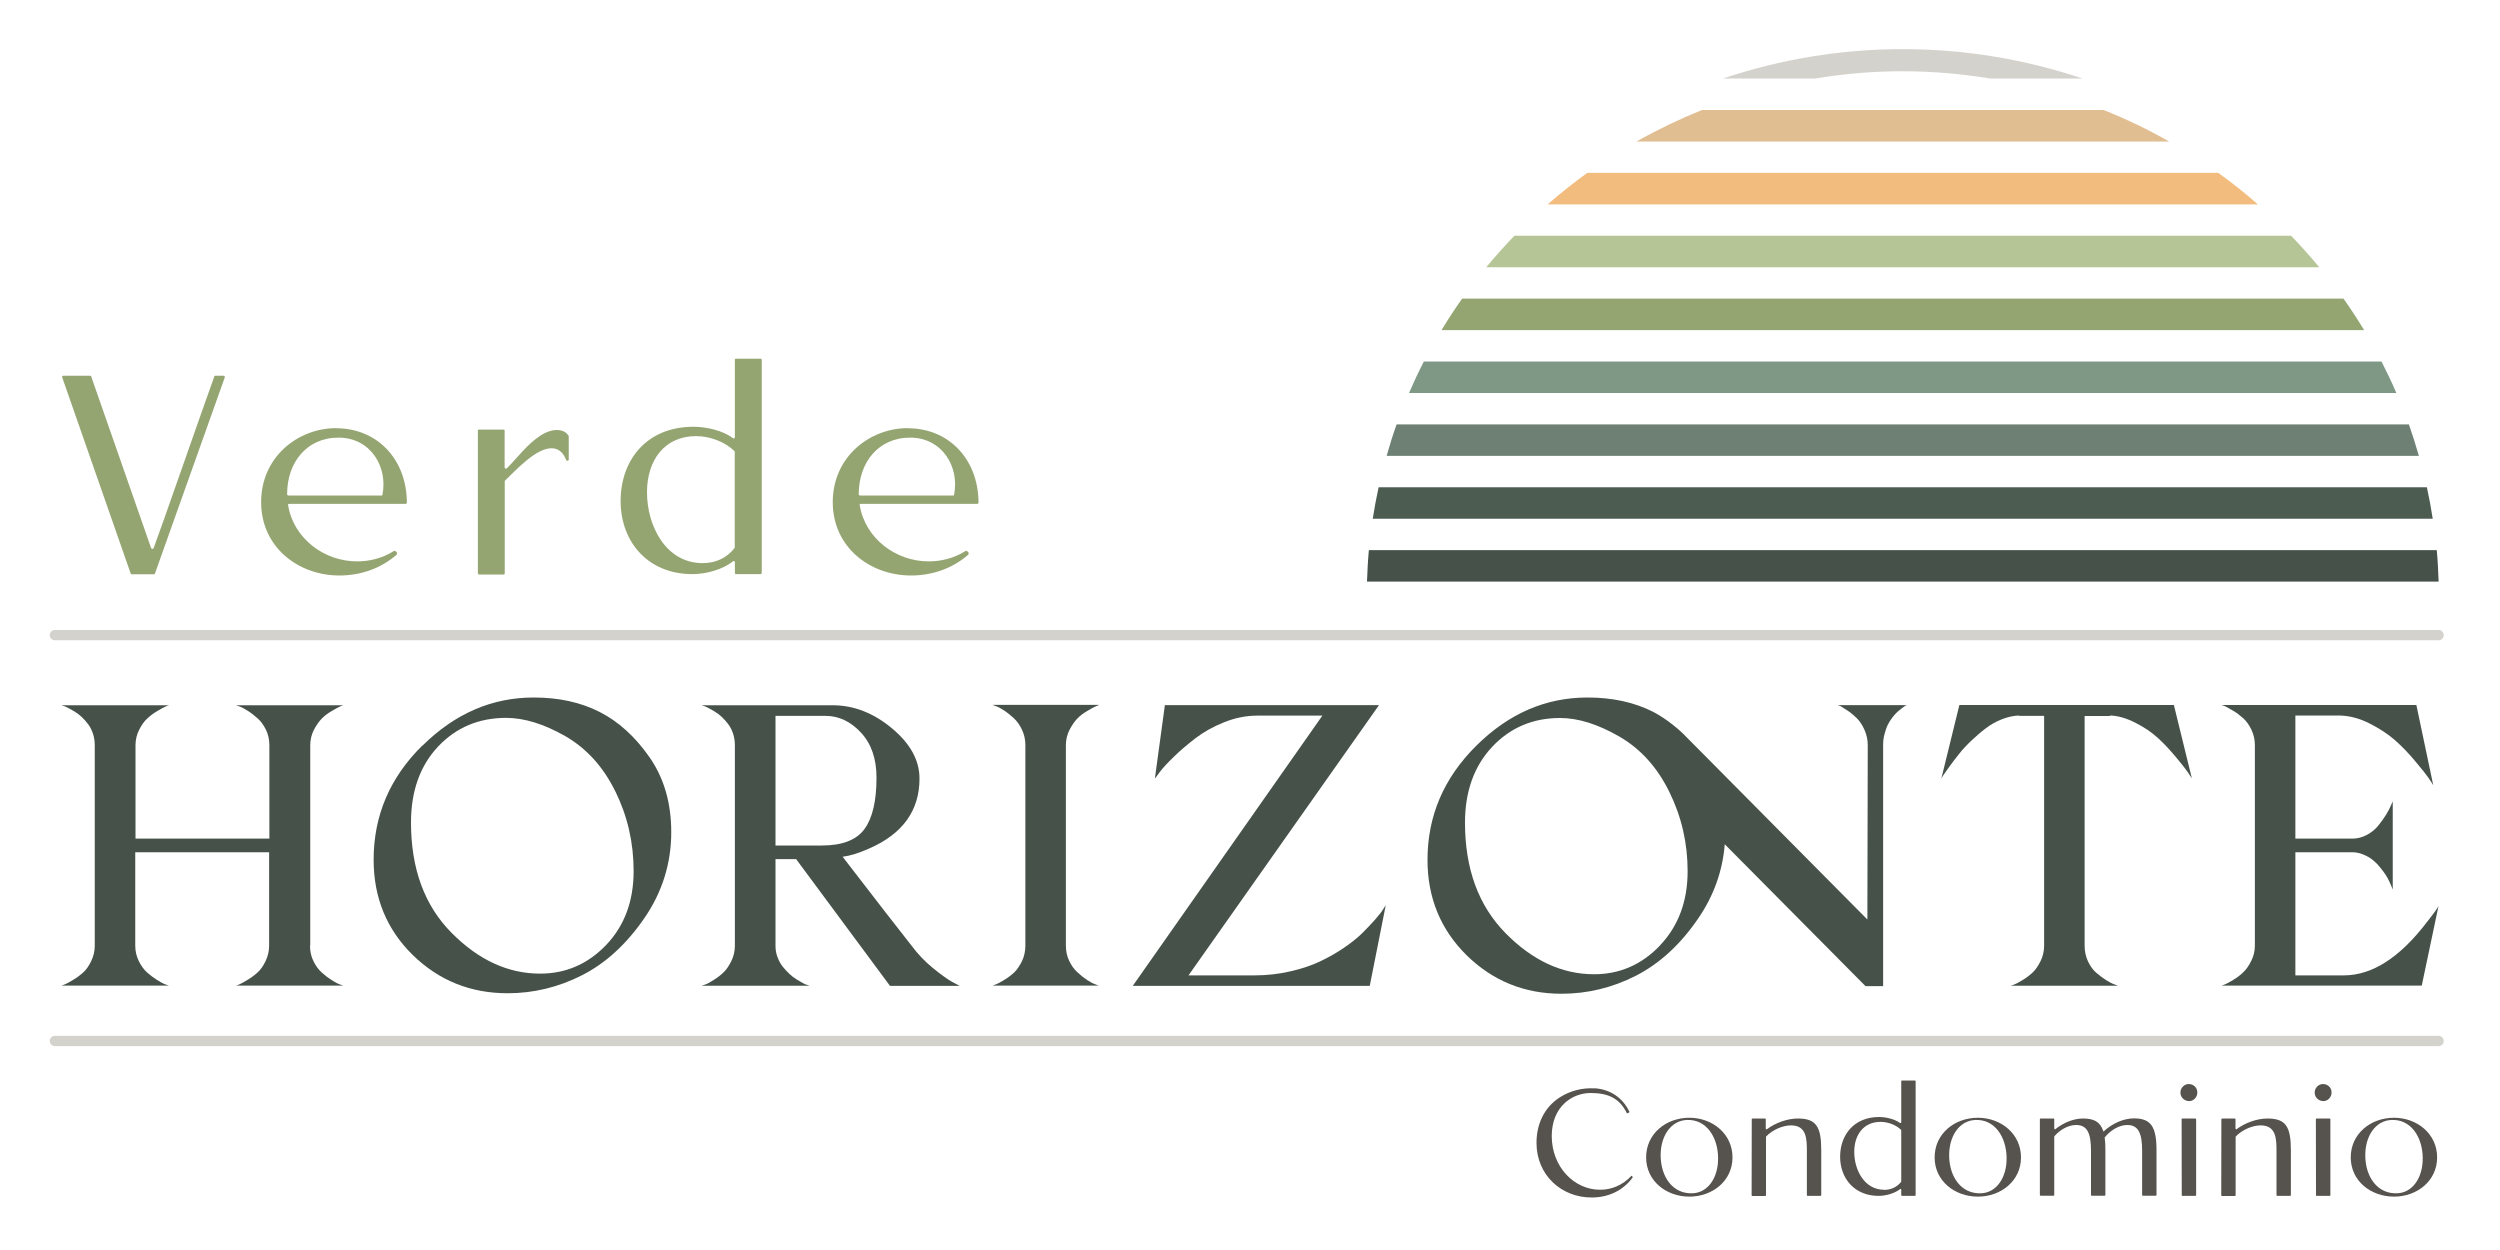 <svg xmlns="http://www.w3.org/2000/svg" id="Capa_1" data-name="Capa 1" width="200" height="100" viewBox="0 0 200 100"><defs><style> .cls-1 { fill: #95a572; } .cls-1, .cls-2, .cls-3, .cls-4, .cls-5, .cls-6, .cls-7, .cls-8, .cls-9, .cls-10 { stroke-width: 0px; } .cls-2 { fill: #4c5c50; } .cls-3 { fill: #b6c596; } .cls-4 { fill: #e1be92; } .cls-5 { fill: #f2bc7e; } .cls-6 { fill: #7e9885; } .cls-7 { fill: #d4d2cc; } .cls-8 { fill: #56534e; } .cls-9 { fill: #6e8074; } .cls-10 { fill: #465249; } </style></defs><g><path class="cls-10" d="m24.8,75.65c0,.45.09.86.27,1.23.18.37.4.68.66.91.26.24.52.44.79.61.27.17.49.29.66.35l.29.1h-8.6c.09-.02.19-.06.3-.11.12-.05.33-.17.63-.35.3-.18.57-.38.8-.59.24-.21.45-.51.64-.9s.29-.8.29-1.25v-7.47h-10.71v7.47c0,.45.1.87.29,1.25.19.38.42.69.67.91s.52.42.79.59c.27.17.49.29.66.35l.29.1H4.92c.06-.02.16-.06.29-.11.13-.05.34-.17.64-.35.3-.18.57-.38.8-.59.24-.21.45-.51.64-.9s.29-.8.29-1.25v-16.04c0-.32-.05-.63-.14-.91-.1-.29-.22-.54-.38-.75-.16-.21-.33-.41-.51-.58-.18-.17-.37-.32-.56-.43-.19-.12-.37-.22-.53-.3-.16-.09-.28-.14-.37-.16l-.16-.06h8.6c-.09.02-.19.06-.3.11-.12.05-.33.17-.64.35-.31.18-.58.38-.82.61-.24.22-.45.52-.64.9-.19.37-.29.79-.29,1.23v7.47h10.71v-7.47c0-.45-.09-.86-.27-1.23-.18-.37-.4-.68-.66-.91-.26-.23-.52-.44-.79-.61-.27-.17-.49-.29-.66-.35l-.29-.1h8.6c-.09.02-.19.06-.3.11-.12.05-.33.17-.64.35-.31.18-.58.38-.8.61-.22.22-.43.52-.63.9-.19.37-.29.79-.29,1.23v16.04Z"></path><path class="cls-10" d="m33.8,59.65c2.6-2.57,5.56-3.85,8.9-3.85,1.99,0,3.74.38,5.26,1.15,1.52.77,2.85,1.98,4.01,3.64,1.15,1.66,1.73,3.65,1.73,5.98,0,2.5-.72,4.8-2.15,6.88-1.43,2.08-3.1,3.61-4.99,4.57-1.89.96-3.88,1.44-5.95,1.44-2.97,0-5.5-1.02-7.59-3.06-2.08-2.04-3.13-4.58-3.13-7.62,0-3.53,1.3-6.58,3.9-9.14Zm15.43,3.67c-.97-1.98-2.31-3.45-4.01-4.43-1.7-.97-3.28-1.46-4.73-1.46-2.18,0-3.99.76-5.44,2.29-1.44,1.53-2.17,3.56-2.17,6.08,0,3.7,1.08,6.64,3.24,8.82,2.16,2.18,4.52,3.27,7.09,3.27,2.05,0,3.81-.76,5.28-2.29,1.46-1.53,2.2-3.5,2.2-5.92,0-2.27-.49-4.39-1.46-6.37Z"></path><path class="cls-10" d="m63.68,68.73h-1.64v6.93c0,.32.05.63.16.91.11.29.24.53.4.74.16.2.34.4.53.58.19.18.38.33.58.45.19.12.36.22.51.3.15.09.28.14.38.16l.16.06h-8.63c.06-.02.16-.05.29-.1.13-.04.34-.15.64-.34.3-.18.57-.39.8-.61.24-.22.45-.53.64-.91s.29-.8.29-1.25v-16.04c0-.32-.05-.63-.14-.91-.1-.29-.22-.54-.38-.75-.16-.21-.33-.41-.51-.58-.18-.17-.37-.32-.56-.43-.19-.12-.37-.22-.53-.3-.16-.09-.28-.14-.37-.16l-.16-.06h10.46c1.69,0,3.27.61,4.75,1.84,1.48,1.23,2.21,2.57,2.21,4.03,0,2.57-1.36,4.44-4.07,5.61-.77.34-1.46.56-2.08.64,2.8,3.64,4.64,6.01,5.52,7.12.49.66,1.06,1.26,1.7,1.78.64.52,1.15.89,1.54,1.11l.61.32h-5.58l-7.51-10.14Zm-1.64-11.45v10.36h3.72c1.62,0,2.76-.44,3.4-1.32.64-.88.96-2.25.96-4.11,0-1.52-.42-2.72-1.25-3.61-.83-.89-1.78-1.33-2.82-1.33h-4.01Z"></path><path class="cls-10" d="m87.9,56.41c-.06.02-.16.06-.27.11-.12.05-.33.17-.64.35-.31.18-.58.38-.8.61-.22.22-.43.53-.63.91-.19.38-.29.79-.29,1.22v16.04c0,.45.09.86.27,1.23.18.37.4.68.66.91.26.24.51.44.77.61.26.17.48.29.67.35l.26.1h-8.5c.06-.02.15-.05.27-.1.12-.04.33-.15.64-.34.31-.18.58-.39.82-.61.23-.22.44-.53.63-.91.18-.38.27-.8.27-1.25v-16.04c0-.43-.09-.83-.27-1.22-.18-.38-.4-.69-.66-.93-.26-.23-.51-.44-.77-.61-.26-.17-.48-.29-.67-.35l-.26-.1h8.5Z"></path><path class="cls-10" d="m92.39,62.28l.8-5.87h17.13l-15.24,21.62h5.29c.98,0,1.94-.11,2.85-.32.92-.21,1.72-.48,2.39-.8.67-.32,1.31-.68,1.91-1.09.6-.41,1.1-.81,1.49-1.2.4-.4.74-.76,1.03-1.09.29-.33.5-.6.63-.82l.19-.29-1.28,6.45h-18.96l15.17-21.62h-5.2c-.9,0-1.79.18-2.66.53-.88.35-1.64.78-2.28,1.27-.64.49-1.22.98-1.73,1.48-.51.49-.9.91-1.15,1.25l-.38.51Z"></path><path class="cls-10" d="m147.04,56.41h5.48s-.05.04-.1.06c-.04.02-.13.08-.26.18-.13.1-.25.2-.37.3-.12.11-.25.26-.4.45-.15.19-.27.39-.37.59-.1.2-.18.45-.26.74-.08.29-.11.58-.11.88v19.28h-1.41l-11.26-11.35c-.17,2.14-.88,4.12-2.12,5.93-1.43,2.1-3.1,3.62-4.99,4.59-1.89.96-3.88,1.44-5.95,1.44-2.97,0-5.5-1.03-7.59-3.08-2.08-2.05-3.13-4.6-3.13-7.63,0-3.51,1.3-6.55,3.9-9.13,2.6-2.58,5.56-3.86,8.9-3.86,1.99,0,3.74.38,5.26,1.15.56.3,1.09.65,1.6,1.06.38.3.74.62,1.06.96l14.47,14.59c.02-7.93.03-12.58.03-13.95,0-.43-.09-.83-.26-1.22-.17-.38-.37-.69-.61-.93-.24-.23-.47-.43-.71-.59-.24-.16-.43-.28-.58-.37l-.26-.1Zm-14.23,19.21c1.46-1.54,2.2-3.52,2.2-5.93,0-2.25-.49-4.36-1.46-6.33-.97-1.98-2.31-3.46-4.01-4.44-1.7-.98-3.28-1.48-4.73-1.48-2.18,0-3.99.77-5.44,2.31-1.44,1.54-2.17,3.56-2.17,6.06,0,3.7,1.08,6.64,3.24,8.84,2.16,2.19,4.52,3.29,7.09,3.29,2.05,0,3.81-.77,5.28-2.31Z"></path><path class="cls-10" d="m168.79,57.28h-2.02v18.38c0,.45.09.87.27,1.25.18.38.4.69.66.91s.52.42.79.59c.27.17.5.29.69.35l.26.1h-8.6c.09-.02.19-.05.3-.1.12-.04.33-.15.64-.34.31-.18.58-.39.82-.61.24-.22.45-.53.64-.91s.29-.8.29-1.25v-18.38h-2.02v-.03c-.45.02-.9.12-1.36.3-.46.18-.89.42-1.28.72-.4.3-.78.63-1.15.98-.37.35-.71.71-.99,1.07-.29.36-.54.69-.75.98-.21.29-.38.53-.51.72l-.16.26,1.44-5.87h17.16l1.44,5.87c-.09-.13-.2-.3-.35-.53-.15-.22-.47-.63-.95-1.2s-.96-1.09-1.44-1.52c-.48-.44-1.07-.84-1.78-1.2-.71-.36-1.38-.56-2.02-.58v.03Z"></path><path class="cls-10" d="m187.55,78.03c2.25-.02,4.45-1.44,6.61-4.27.62-.79.93-1.23.93-1.32l-1.35,6.41h-16.01c.06-.02.16-.06.29-.11.13-.05.34-.17.64-.35.3-.18.57-.38.8-.61.24-.22.45-.53.64-.91s.29-.79.29-1.22v-16.04c0-.43-.09-.83-.27-1.22-.18-.38-.4-.69-.66-.93-.26-.23-.52-.43-.79-.59-.27-.16-.49-.28-.66-.37l-.29-.1h15.59l1.35,6.42c-.09-.15-.21-.35-.38-.59-.17-.25-.52-.69-1.06-1.33-.53-.64-1.08-1.21-1.64-1.7-.56-.49-1.25-.94-2.07-1.35-.82-.41-1.64-.61-2.45-.61h-3.43v9.85h4.55c.41,0,.8-.1,1.17-.3.37-.2.68-.45.91-.74.24-.29.44-.58.63-.88.18-.3.32-.56.4-.77l.13-.29v7.06s-.04-.1-.06-.16c-.02-.06-.08-.2-.18-.42-.1-.21-.2-.41-.32-.59-.12-.18-.27-.39-.47-.63-.19-.24-.39-.43-.59-.59-.2-.16-.45-.3-.74-.42-.29-.12-.58-.18-.88-.18h-4.55v9.85h3.91Z"></path></g><g><path class="cls-1" d="m7.21,30.06c.07,0,.09.02.09.07l4.79,13.72c.07.09.14.09.2,0,.64-1.7,3.77-10.73,4.85-13.72,0-.05.02-.07.09-.07h.64c.09,0,.14.05.11.14l-5.58,15.67s-.02.07-.09.07h-1.75c-.07,0-.09-.02-.11-.07l-5.47-15.67c-.02-.09,0-.14.09-.14h2.13Z"></path><path class="cls-1" d="m26.9,34.26c3.22,0,5.58,2.4,5.65,5.83v.11c0,.07-.05.11-.11.11h-9.3c-.09,0-.11.05-.09.11.43,2.65,2.88,4.49,5.51,4.49.98,0,2-.23,2.97-.84.05-.02.09,0,.11.02l.11.11s.02.09,0,.16c-1.27,1.11-2.88,1.68-4.6,1.68-3.27,0-6.26-2.25-6.26-5.87s2.95-5.92,6.01-5.92Zm-3.83,5.38h7.44c.07,0,.09-.02.09-.09.43-2.2-.95-4.54-3.52-4.54s-4.11,2.02-4.11,4.51c0,.07.02.11.09.11Z"></path><path class="cls-1" d="m38.22,34.46c0-.07.05-.09.11-.09h1.95c.07,0,.09.02.09.09v2.93c0,.09.11.14.18.07.88-.88,1.61-1.91,2.68-2.61.45-.29,1-.52,1.57-.43.29.05.52.18.68.43.02.02.02.05.02.07v1.84c0,.11-.14.14-.2.05-.27-.7-.7-.95-1.18-.95-1.27,0-2.88,1.79-3.72,2.59-.02.02-.02.05-.02.07v7.33c0,.07-.02.11-.09.11h-1.95c-.07,0-.11-.05-.11-.11v-11.36Z"></path><path class="cls-1" d="m58.63,35.05c.07.07.16,0,.16-.09v-6.17c0-.07.02-.09.09-.09h1.95c.07,0,.11.02.11.09v17.03c0,.07-.05.11-.11.11h-1.95c-.07,0-.09-.05-.09-.11v-.84c0-.07-.09-.14-.16-.07-.82.66-2.15,1.02-3.24,1.02-3.54,0-5.74-2.56-5.74-5.85s2.09-5.94,5.83-5.94c1,0,2.34.29,3.15.91Zm-2.43,10c1.07,0,1.93-.41,2.56-1.2.02-.02.02-.05.02-.07v-7.6c0-.07-.02-.07-.02-.09-.75-.73-1.93-1.2-3.08-1.2-2.52,0-3.92,1.93-3.92,4.49,0,2.74,1.54,5.67,4.45,5.67Z"></path><path class="cls-1" d="m72.63,34.26c3.22,0,5.58,2.4,5.65,5.83v.11c0,.07-.05.11-.11.11h-9.3c-.09,0-.11.05-.09.11.43,2.65,2.88,4.49,5.51,4.49.98,0,2-.23,2.97-.84.05-.02.09,0,.11.02l.11.11s.02.09,0,.16c-1.27,1.11-2.88,1.68-4.6,1.68-3.27,0-6.26-2.25-6.26-5.87s2.95-5.92,6.01-5.92Zm-3.83,5.38h7.44c.07,0,.09-.02.09-.09.43-2.2-.95-4.54-3.52-4.54s-4.11,2.02-4.11,4.51c0,.07.02.11.09.11Z"></path></g><path class="cls-7" d="m195.09,51.22H4.39c-.22,0-.41-.18-.41-.41s.18-.41.41-.41h190.7c.22,0,.41.18.41.41s-.18.41-.41.41Z"></path><path class="cls-7" d="m195.09,83.69H4.39c-.22,0-.41-.18-.41-.41s.18-.41.41-.41h190.7c.22,0,.41.18.41.41s-.18.41-.41.41Z"></path><g><path class="cls-8" d="m127.57,87.06c1.26.09,2.25.76,2.78,1.88.01.04,0,.06-.04.07l-.11.05s-.05,0-.06-.02c-.57-1.17-1.48-1.6-2.89-1.6-1.51,0-3.11,1.12-3.11,3.44,0,2.49,1.81,4.3,3.86,4.3.87,0,1.76-.32,2.49-1.09.01-.04.04-.04.07,0l.04.04s.02.05.01.07c-.78,1.07-1.97,1.6-3.28,1.6-2.43,0-4.41-1.8-4.41-4.37,0-1.47.59-2.82,1.86-3.64.83-.53,1.81-.78,2.78-.72Z"></path><path class="cls-8" d="m135.15,89.42c1.85,0,3.45,1.29,3.45,3.17s-1.6,3.14-3.45,3.14-3.46-1.25-3.46-3.14,1.59-3.17,3.46-3.17Zm2.29,3.53c.1-1.69-.73-3.25-2.23-3.35-1.4-.1-2.26,1.09-2.35,2.55-.1,1.69.74,3.22,2.29,3.31,1.35.1,2.2-1.06,2.29-2.51Z"></path><path class="cls-8" d="m140.18,89.48h1.02s.06.01.06.05v.76s.05.09.09.05c.69-.52,1.65-.86,2.48-.86,1.47,0,1.87.66,1.87,2.54v3.59s-.02.06-.06.06h-1.04s-.05-.02-.05-.06v-3.52c0-.97-.02-2.06-1.27-2.06-.64,0-1.47.34-1.99.89-.01.01-.01.02-.01.04v4.66s-.02.06-.06.06h-1.03s-.06-.02-.06-.06c0-1.7.01-5.15.01-6.08,0-.04.02-.05.06-.05Z"></path><path class="cls-8" d="m152.02,89.84s.08,0,.08-.05v-3.3s.01-.05.05-.05h1.04s.06.01.06.05v9.12s-.02.06-.06.06h-1.04s-.05-.02-.05-.06v-.45s-.05-.07-.08-.04c-.44.35-1.15.55-1.74.55-1.89,0-3.07-1.37-3.07-3.13s1.12-3.18,3.12-3.18c.53,0,1.25.16,1.69.49Zm-1.3,5.35c.57,0,1.03-.22,1.37-.64.01-.01.01-.02.01-.04v-4.07s-.01-.04-.01-.05c-.4-.39-1.03-.64-1.65-.64-1.35,0-2.1,1.03-2.1,2.4,0,1.47.83,3.03,2.38,3.03Z"></path><path class="cls-8" d="m158.23,89.42c1.85,0,3.45,1.29,3.45,3.17s-1.6,3.14-3.45,3.14-3.46-1.25-3.46-3.14,1.59-3.17,3.46-3.17Zm2.29,3.53c.1-1.69-.73-3.25-2.23-3.35-1.4-.1-2.26,1.09-2.35,2.55-.1,1.69.74,3.22,2.29,3.31,1.35.1,2.2-1.06,2.29-2.51Z"></path><path class="cls-8" d="m163.19,89.53s.02-.05.06-.05h1.04s.05.01.05.05v.76s.05.09.08.05c.64-.52,1.47-.86,2.2-.86.89,0,1.38.25,1.63.98.01.06.04.07.08.02.68-.62,1.57-1.01,2.39-1.01,1.35,0,1.8.66,1.8,2.54v3.59s-.02.06-.06.06h-1.04s-.05-.02-.05-.06v-3.52c0-1.37-.27-2.08-1.19-2.08-.62,0-1.31.38-1.81,1,0,.02,0,.04.01.05.04.28.05.58.05.96v3.59s-.02.06-.06.06h-1.04s-.05-.02-.05-.06v-3.52c0-1.37-.27-2.08-1.19-2.08-.58,0-1.25.33-1.74.9-.01.01-.01.02-.01.04v4.66s-.01.06-.05.06h-1.04s-.06-.02-.06-.06v-6.08Z"></path><path class="cls-8" d="m175.78,87.32c.06.44-.33.84-.76.76-.3-.05-.55-.29-.58-.59-.06-.41.3-.83.76-.76.3.04.55.27.58.59Zm-1.21,2.16h1.06s.06.02.06.06v6.08s-.02.05-.06.05h-1.04s-.05-.01-.05-.05c0-1.1-.01-4.49-.01-6.08,0-.04.01-.06.05-.06Z"></path><path class="cls-8" d="m177.76,89.48h1.02s.06.01.06.05v.76s.05.09.08.05c.69-.52,1.65-.86,2.48-.86,1.47,0,1.87.66,1.87,2.54v3.59s-.02.06-.06.06h-1.04s-.05-.02-.05-.06v-3.52c0-.97-.02-2.06-1.27-2.06-.64,0-1.47.34-1.99.89-.01.01-.01.02-.01.04v4.66s-.02.06-.06.06h-1.03s-.06-.02-.06-.06c0-1.7.01-5.15.01-6.08,0-.04.02-.05.06-.05Z"></path><path class="cls-8" d="m186.52,87.32c.06.44-.33.84-.76.76-.3-.05-.55-.29-.58-.59-.06-.41.3-.83.76-.76.3.04.55.27.58.59Zm-1.21,2.16h1.06s.06.02.06.06v6.08s-.02.05-.06.05h-1.04s-.05-.01-.05-.05c0-1.1-.01-4.49-.01-6.08,0-.04.01-.06.05-.06Z"></path><path class="cls-8" d="m191.52,89.42c1.85,0,3.45,1.29,3.45,3.17s-1.6,3.14-3.45,3.14-3.46-1.25-3.46-3.14,1.59-3.17,3.46-3.17Zm2.29,3.53c.1-1.69-.73-3.25-2.23-3.35-1.4-.1-2.26,1.09-2.35,2.55-.1,1.69.74,3.22,2.29,3.31,1.35.1,2.2-1.06,2.29-2.51Z"></path></g><g><path class="cls-10" d="m194.94,44.01c.08.83.12,1.67.15,2.52h-85.73c.03-.84.07-1.68.15-2.52h85.44Z"></path><path class="cls-2" d="m110.29,38.98h83.86c.18.83.34,1.67.47,2.52h-84.8c.13-.85.29-1.69.47-2.52Z"></path><path class="cls-9" d="m111.73,33.95h80.98c.29.83.56,1.67.8,2.52h-82.58c.24-.85.5-1.69.8-2.52Z"></path><path class="cls-6" d="m113.91,28.92h76.61c.42.82.82,1.66,1.19,2.52h-78.99c.37-.85.76-1.69,1.19-2.52Z"></path><path class="cls-1" d="m116.96,23.89h70.52c.58.82,1.13,1.66,1.65,2.52h-73.81c.52-.86,1.07-1.7,1.65-2.52Z"></path><path class="cls-3" d="m121.15,18.86h62.14c.78.81,1.53,1.65,2.25,2.52h-66.64c.72-.87,1.47-1.71,2.25-2.52Z"></path><path class="cls-5" d="m126.98,13.83h50.48c1.1.79,2.16,1.63,3.17,2.52h-56.82c1.02-.89,2.08-1.73,3.17-2.52Z"></path><path class="cls-4" d="m136.15,8.8h32.14c1.81.72,3.56,1.56,5.24,2.52h-42.61c1.68-.95,3.43-1.79,5.24-2.52Z"></path><path class="cls-7" d="m152.22,3.93c5.04,0,9.87.84,14.38,2.35h-7.39c-2.27-.37-4.61-.58-6.99-.58s-4.71.2-6.99.58h-7.39c4.51-1.51,9.34-2.35,14.38-2.35Z"></path></g></svg>
